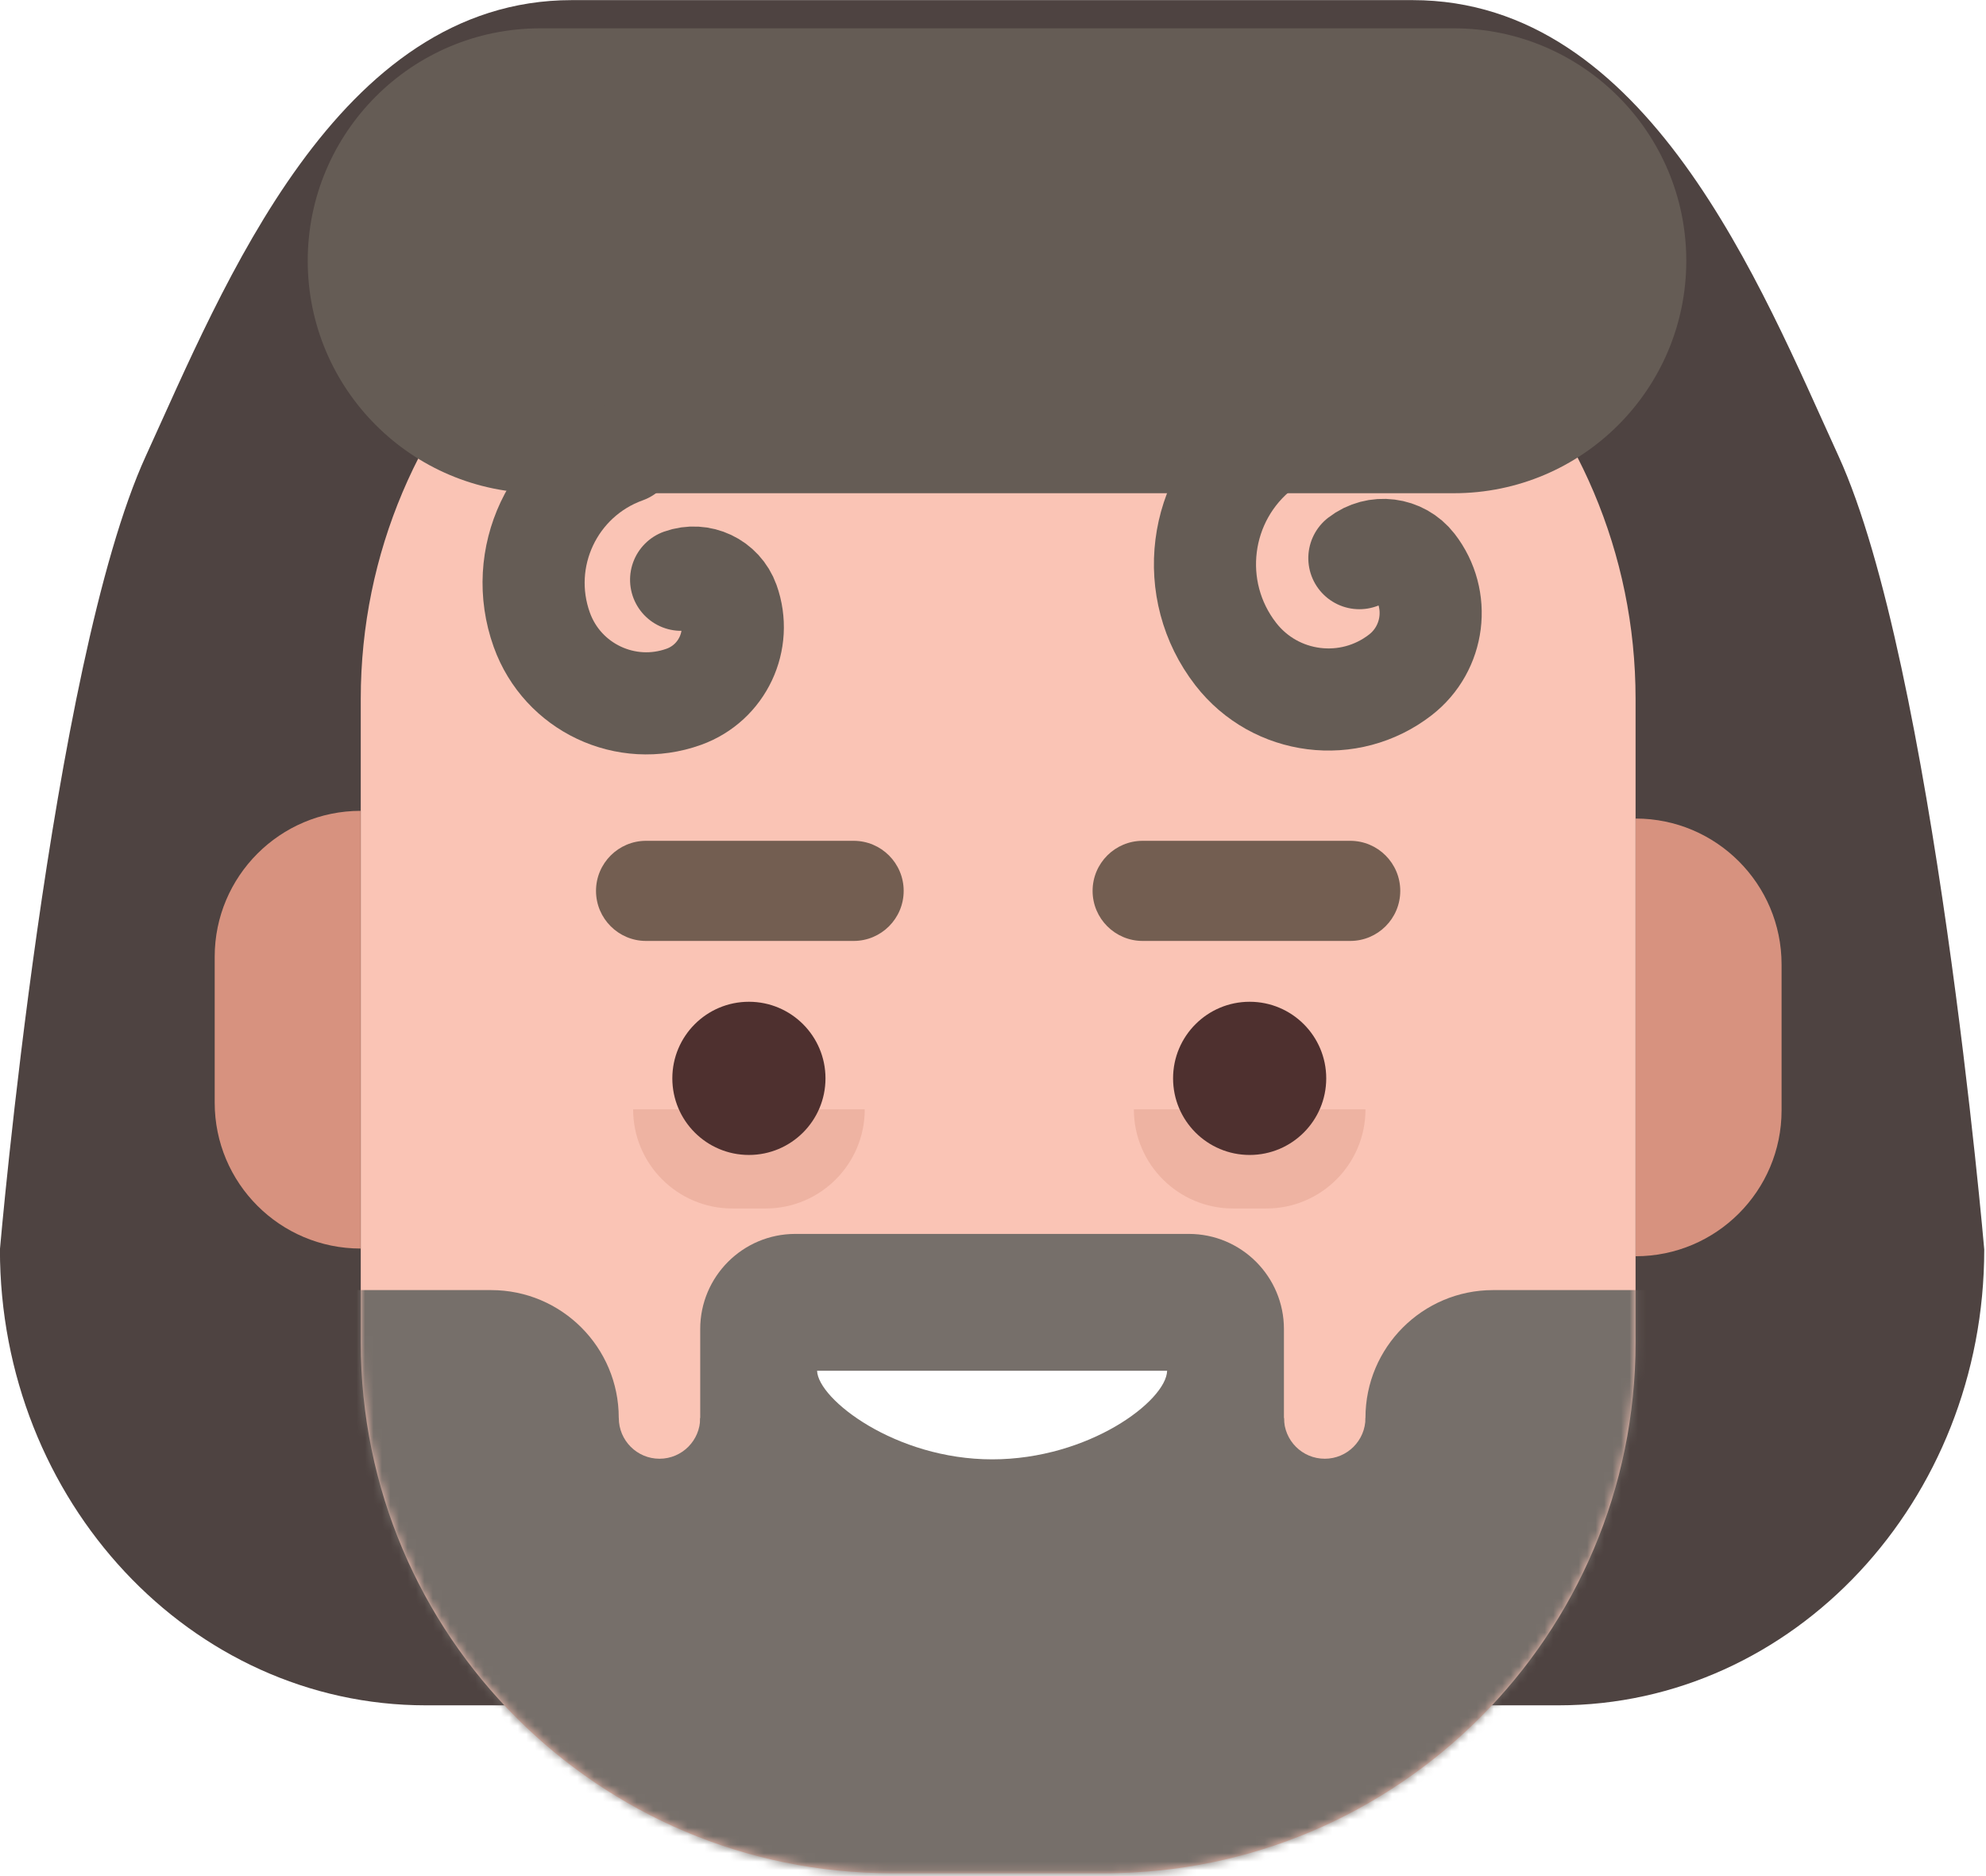 <svg id="mazmxezz84939488" viewBox="0 0 234 221" xmlns="http://www.w3.org/2000/svg" xmlns:xlink="http://www.w3.org/1999/xlink"><g id="mazmxezz84939488_translate"><g transform="matrix(1,0,0,1,0,0)"><g id="mazmxezz84939488" opacity="1" style="mix-blend-mode:normal"><g><defs><clipPath id="mazmxezz84939488_clipPath" x="-50%" y="-50%" width="200%" height="200%"><path id="mazmxezz84939488_fill_path" d="M0.01,0h233.98c0.006,0 0.01,0.004 0.01,0.01v220.98c0,0.006 -0.004,0.01 -0.01,0.01h-233.98c-0.006,0 -0.01,-0.004 -0.01,-0.01v-220.98c0,-0.006 0.004,-0.01 0.01,-0.01z" fill="white" clip-rule="nonzero"></path></clipPath></defs><g clip-path="url(#mazmxezz84939488_clipPath)"><g id="mazmxf0025333708_translate"><g transform="matrix(1,0,0,1,-0.01,0.014)"><g id="mazmxf0025333708" opacity="1" style="mix-blend-mode:normal"><g><g><g id="mazmxf0157389298_translate"><g transform="matrix(1,0,0,1,0,0)"><g id="mazmxf0157389298" opacity="1" style="mix-blend-mode:normal"><g><g><g id="mazmxf0172541444_translate"><g transform="matrix(1,0,0,1,0,0)"><g id="mazmxf0172541444" opacity="1" style="mix-blend-mode:normal"><g><g><path id="mazmxf0172541444_fill_path" d="M216.63,53.7c11.221,24.529 17.173,93.471 17.173,93.471c0,29.635 -22.476,53.7 -50.171,53.7h-133.443c-27.695,0 -50.188,-24.065 -50.188,-53.7c0,0 5.969,-68.943 17.19,-93.471c9.141,-19.972 22.493,-53.7 50.188,-53.7h99.063c27.695,0 41.047,33.728 50.188,53.7z" fill-rule="evenodd" fill="rgb(78, 67, 65)" fill-opacity="1" style="mix-blend-mode:normal"></path></g></g></g></g></g></g></g></g></g></g><g id="mazmxf0596236683_translate"><g transform="matrix(1,0,0,1,42.517,19.781)"><g id="mazmxf0596236683" opacity="1" style="mix-blend-mode:normal"><g><g><g id="mazmxf0632791883_translate"><g transform="matrix(1,0,0,1,0,0)"><g id="mazmxf0632791883" opacity="1" style="mix-blend-mode:normal"><g><g><path id="mazmxf0632791883_fill_path" d="M150.204,62.536v75.798c0,34.515 -28.021,62.536 -62.531,62.536h-25.143c-34.509,0 -62.531,-28.022 -62.531,-62.536v-75.798c0,-34.515 28.021,-62.536 62.531,-62.536h25.143c34.509,0 62.531,28.022 62.531,62.536z" fill-rule="evenodd" fill="rgb(250, 196, 181)" fill-opacity="1" style="mix-blend-mode:normal"></path></g></g></g></g></g><g id="mazmxf0881890524_translate"><g transform="matrix(1,0,0,1,0,0)"><g id="mazmxf0881890524" opacity="1" style="mix-blend-mode:normal"><g><g><defs><mask id="mazmxf0801184741_mask" style="mask-type:alpha" x="-50%" y="-50%" width="200%" height="200%"><g id="mazmxf0801184741_translate"><g transform="matrix(1,0,0,1,0,0)"><g id="mazmxf0801184741" opacity="1" style="mix-blend-mode:normal"><g><g><g id="mazmxf0862223962_translate"><g transform="matrix(1,0,0,1,0,0)"><g id="mazmxf0862223962" opacity="1" style="mix-blend-mode:normal"><g><g><path id="mazmxf0862223962_fill_path" d="M150.204,62.536v75.798c0,34.515 -28.021,62.536 -62.531,62.536h-25.143c-34.509,0 -62.531,-28.022 -62.531,-62.536v-75.798c0,-34.515 28.021,-62.536 62.531,-62.536h25.143c34.509,0 62.531,28.022 62.531,62.536z" fill-rule="nonzero" fill="rgb(0, 0, 0)" fill-opacity="1" style="mix-blend-mode:normal"></path></g></g></g></g></g></g></g></g></g></g></mask></defs><g mask="url(#mazmxf0801184741_mask)"><g id="mazmxf0c61477157_translate"><g transform="matrix(1,0,0,1,-38.381,132.176)"><g id="mazmxf0c61477157" opacity="1" style="mix-blend-mode:normal"><g><g><g id="mazmxf0c24580923_translate"><g transform="matrix(1,0,0,1,32.419,15.066)"><g id="mazmxf0c24580923" opacity="1" style="mix-blend-mode:normal"><g><g><g id="mazmxf0c23639893_translate"><g transform="matrix(1,0,0,1,0,0)"><g id="mazmxf0c23639893" opacity="1" style="mix-blend-mode:normal"><g><g><path id="mazmxf0c23639893_fill_path" d="M124.339,0h37.792v72.348h-162.131v-72.348h36.365c0,2.653 2.148,4.8 4.795,4.8c2.647,0 4.795,-2.148 4.795,-4.8h68.786c0,2.653 2.148,4.8 4.803,4.8c2.647,0 4.795,-2.148 4.795,-4.8z" fill-rule="evenodd" fill="rgb(118, 111, 106)" fill-opacity="1" style="mix-blend-mode:normal"></path></g></g></g></g></g></g></g></g></g></g><g id="mazmxf0e44812819_translate"><g transform="matrix(1,0,0,1,156.76,0)"><g id="mazmxf0e44812819" opacity="1" style="mix-blend-mode:normal"><g><g><g id="mazmxf0f49917005_translate"><g transform="matrix(1,0,0,1,0,0)"><g id="mazmxf0f49917005" opacity="1" style="mix-blend-mode:normal"><g><g><path id="mazmxf0f49917005_fill_path" d="M68.778,15.038c0,8.297 -6.737,15.038 -15.038,15.038h-38.702c-8.301,0 -15.038,-6.74 -15.038,-15.038c0,-8.297 6.737,-15.038 15.038,-15.038h38.702c8.301,0 15.038,6.74 15.038,15.038z" fill-rule="evenodd" fill="rgb(118, 111, 106)" fill-opacity="1" style="mix-blend-mode:normal"></path></g></g></g></g></g></g></g></g></g></g><g id="mazmxf0g96048360_translate"><g transform="matrix(1,0,0,1,0,0)"><g id="mazmxf0g96048360" opacity="1" style="mix-blend-mode:normal"><g><g><g id="mazmxf0h83867210_translate"><g transform="matrix(1,0,0,1,0,0)"><g id="mazmxf0h83867210" opacity="1" style="mix-blend-mode:normal"><g><g><path id="mazmxf0h83867210_fill_path" d="M68.778,15.038c0,8.297 -6.737,15.038 -15.038,15.038h-38.702c-8.301,0 -15.038,-6.74 -15.038,-15.038c0,-8.297 6.737,-15.038 15.038,-15.038h38.702c8.301,0 15.038,6.74 15.038,15.038z" fill-rule="evenodd" fill="rgb(118, 111, 106)" fill-opacity="1" style="mix-blend-mode:normal"></path></g></g></g></g></g></g></g></g></g></g></g></g></g></g></g></g></g></g></g></g></g></g></g></g></g></g><g id="mazmxf0k95348123_translate"><g transform="matrix(1,0,0,1,82.511,145.339)"><g id="mazmxf0k95348123" opacity="1" style="mix-blend-mode:normal"><g><g><g id="mazmxf0k23838726_translate"><g transform="matrix(1,0,0,1,0,0)"><g id="mazmxf0k23838726" opacity="1" style="mix-blend-mode:normal"><g><g><path id="mazmxf0k23838726_fill_path" d="M68.778,11.206v22.412c0,6.183 -5.018,11.206 -11.205,11.206h-46.367c-6.187,0 -11.205,-5.023 -11.205,-11.206v-22.412c0,-6.183 5.018,-11.206 11.205,-11.206h46.367c6.187,0 11.205,5.023 11.205,11.206z" fill-rule="evenodd" fill="rgb(118, 111, 106)" fill-opacity="1" style="mix-blend-mode:normal"></path></g></g></g></g></g></g></g></g></g></g><g id="mazmxf0m37847976_translate"><g transform="matrix(1,0,0,1,96.284,161.456)"><g id="mazmxf0m37847976" opacity="1" style="mix-blend-mode:normal"><g><g><g id="mazmxf0m35371881_translate"><g transform="matrix(1,0,0,1,0,0)"><g id="mazmxf0m35371881" opacity="1" style="mix-blend-mode:normal"><g><g><path id="mazmxf0m35371881_fill_path" d="M0,0h41.243c-0.101,3.559 -9.239,10.439 -20.622,10.439c-11.382,0 -20.521,-7.078 -20.622,-10.439z" fill-rule="evenodd" fill="rgb(255, 255, 255)" fill-opacity="1" style="mix-blend-mode:normal"></path></g></g></g></g></g></g></g></g></g></g><g id="mazmxf0o41484878_translate"><g transform="matrix(1,0,0,1,128.745,99.033)"><g id="mazmxf0o41484878" opacity="1" style="mix-blend-mode:normal"><g><g><g id="mazmxf0o74472338_translate"><g transform="matrix(1,0,0,1,0,0)"><g id="mazmxf0o74472338" opacity="1" style="mix-blend-mode:normal"><g><g><path id="mazmxf0o74472338_fill_path" d="M36.25,5.897c0,3.255 -2.639,5.897 -5.896,5.897h-24.458c-3.25,0 -5.896,-2.642 -5.896,-5.897c0,-3.255 2.646,-5.897 5.896,-5.897h24.458c3.257,0 5.896,2.642 5.896,5.897z" fill-rule="evenodd" fill="rgb(115, 94, 81)" fill-opacity="1" style="mix-blend-mode:normal"></path></g></g></g></g></g></g></g></g></g></g><g id="mazmxf0q61748423_translate"><g transform="matrix(1,0,0,1,70.235,99.033)"><g id="mazmxf0q61748423" opacity="1" style="mix-blend-mode:normal"><g><g><g id="mazmxf0q42311997_translate"><g transform="matrix(1,0,0,1,0,0)"><g id="mazmxf0q42311997" opacity="1" style="mix-blend-mode:normal"><g><g><path id="mazmxf0q42311997_fill_path" d="M36.25,5.897c0,3.255 -2.639,5.897 -5.896,5.897h-24.458c-3.25,0 -5.896,-2.642 -5.896,-5.897c0,-3.255 2.646,-5.897 5.896,-5.897h24.458c3.257,0 5.896,2.642 5.896,5.897z" fill-rule="evenodd" fill="rgb(115, 94, 81)" fill-opacity="1" style="mix-blend-mode:normal"></path></g></g></g></g></g></g></g></g></g></g><g id="mazmxf0s41120466_translate"><g transform="matrix(1,0,0,1,25.306,95.502)"><g id="mazmxf0s41120466" opacity="1" style="mix-blend-mode:normal"><g><g><g id="mazmxf0s07512430_translate"><g transform="matrix(1,0,0,1,0,0)"><g id="mazmxf0s07512430" opacity="1" style="mix-blend-mode:normal"><g><g><path id="mazmxf0s07512430_fill_path" d="M17.188,0v51.56c-9.485,0 -17.188,-7.695 -17.188,-17.187v-17.186c0,-9.482 7.703,-17.187 17.188,-17.187z" fill-rule="evenodd" fill="rgb(215, 146, 127)" fill-opacity="1" style="mix-blend-mode:normal"></path></g></g></g></g></g></g></g></g></g></g><g id="mazmxf0u41299163_translate"><g transform="matrix(-1,-0,-0,1,209.923,96.409)"><g id="mazmxf0u41299163" opacity="1" style="mix-blend-mode:normal"><g><g><g id="mazmxf0u40534322_translate"><g transform="matrix(1,0,0,1,0,0)"><g id="mazmxf0u40534322" opacity="1" style="mix-blend-mode:normal"><g><g><path id="mazmxf0u40534322_fill_path" d="M17.188,0v51.56c-9.485,0 -17.188,-7.695 -17.188,-17.187v-17.186c0,-9.482 7.703,-17.187 17.188,-17.187z" fill-rule="evenodd" fill="rgb(215, 146, 127)" fill-opacity="1" style="mix-blend-mode:normal"></path></g></g></g></g></g></g></g></g></g></g><g id="mazmxf0v63821918_translate"><g transform="matrix(1,0,0,1,36.267,3.324)"><g id="mazmxf0v63821918" opacity="1" style="mix-blend-mode:normal"><g><g><g id="mazmxf0w23688309_translate"><g transform="matrix(1,0,0,1,0,0)"><g id="mazmxf0w23688309" opacity="1" style="mix-blend-mode:normal"><g><g><path id="mazmxf0w23688309_fill_path" d="M162.429,27.386c0,15.106 -12.269,27.377 -27.382,27.377h-107.664c-15.113,0 -27.382,-12.271 -27.382,-27.377c0,-15.115 12.269,-27.386 27.382,-27.386h107.664c15.113,0 27.382,12.271 27.382,27.386z" fill-rule="evenodd" fill="rgb(101, 92, 85)" fill-opacity="1" style="mix-blend-mode:normal"></path></g></g></g></g></g></g></g></g></g></g><g id="mazmxf0z77501277_translate"><g transform="matrix(-0.613,-0.79,0.79,-0.613,154.089,87.958)"><g id="mazmxf0z77501277" opacity="1" style="mix-blend-mode:normal"><g><g><g id="mazmxf0z88320772_translate"><g transform="matrix(1,0,0,1,0,0)"><g id="mazmxf0z88320772" opacity="1" style="mix-blend-mode:normal"><g><g><g style="mix-blend-mode:normal"><g><path id="mazmxf0z88320772_stroke_path" d="M31.108,17.282c0,-9.545 -7.738,-17.282 -17.282,-17.282c-7.636,0 -13.826,6.19 -13.826,13.826c0,5.091 4.127,9.218 9.217,9.218c2.545,0 4.609,-2.063 4.609,-4.609" fill="none" stroke="rgb(101, 92, 85)" stroke-width="12.032" stroke-linecap="round" stroke-linejoin="round" stroke-dasharray="0 0" stroke-opacity="1"></path><defs><mask id="mazmxf0z88320772_gradient_mask"><path d="M-6.016,0c0,-3.322 2.693,-6.016 6.016,-6.016c3.322,0 6.016,2.693 6.016,6.016c0,3.322 -2.693,6.016 -6.016,6.016c-3.322,0 -6.016,-2.693 -6.016,-6.016z" transform="matrix(6.123233995736766e-17,1,-1,6.123233995736766e-17,31.108,17.282)" fill="rgb(255, 255, 255)"></path><path d="M-6.016,0c0,-3.322 2.693,-6.016 6.016,-6.016c3.322,0 6.016,2.693 6.016,6.016c0,3.322 -2.693,6.016 -6.016,6.016c-3.322,0 -6.016,-2.693 -6.016,-6.016z" transform="matrix(6.123233995736766e-17,-1,1,6.123233995736766e-17,13.826,18.434)" fill="rgb(255, 255, 255)"></path></mask></defs><rect x="-55.171" y="-47.106" width="165.514" height="141.319" fill="url(#mazmxf0z88320772ps0)" mask="url(#mazmxf0z88320772_gradient_mask)"></rect></g></g></g></g></g></g></g></g></g></g></g></g><g id="mazmxf0x31853534_translate"><g transform="matrix(-0.338,-0.941,0.941,-0.338,68.27,86.488)"><g id="mazmxf0x31853534" opacity="1" style="mix-blend-mode:normal"><g><g><g id="mazmxf0x46455541_translate"><g transform="matrix(1,0,0,1,0,0)"><g id="mazmxf0x46455541" opacity="1" style="mix-blend-mode:normal"><g><g><g style="mix-blend-mode:normal"><g><path id="mazmxf0x46455541_stroke_path" d="M29.436,16.353c0,-9.032 -7.321,-16.353 -16.353,-16.353c-7.225,0 -13.083,5.857 -13.083,13.082c0,4.817 3.905,8.722 8.722,8.722c2.408,0 4.361,-1.952 4.361,-4.361" fill="none" stroke="rgb(101, 92, 85)" stroke-width="12.032" stroke-linecap="round" stroke-linejoin="round" stroke-dasharray="0 0" stroke-opacity="1"></path><defs><mask id="mazmxf0x46455541_gradient_mask"><path d="M-6.016,0c0,-3.323 2.693,-6.016 6.016,-6.016c3.323,0 6.016,2.693 6.016,6.016c0,3.323 -2.693,6.016 -6.016,6.016c-3.323,0 -6.016,-2.693 -6.016,-6.016z" transform="matrix(6.123233995736766e-17,1,-1,6.123233995736766e-17,29.436,16.353)" fill="rgb(255, 255, 255)"></path><path d="M-6.016,0c0,-3.323 2.693,-6.016 6.016,-6.016c3.323,0 6.016,2.693 6.016,6.016c0,3.323 -2.693,6.016 -6.016,6.016c-3.323,0 -6.016,-2.693 -6.016,-6.016z" transform="matrix(6.123233995736766e-17,-1,1,6.123233995736766e-17,13.083,17.443)" fill="rgb(255, 255, 255)"></path></mask></defs><rect x="-53.5" y="-45.868" width="160.499" height="137.604" fill="url(#mazmxf0x46455541ps0)" mask="url(#mazmxf0x46455541_gradient_mask)"></rect></g></g></g></g></g></g></g></g></g></g></g></g><g id="mazmxf1056057188_translate"><g transform="matrix(1,0,0,1,74.608,130.665)"><g id="mazmxf1056057188" opacity="1" style="mix-blend-mode:normal"><g><g><g id="mazmxf1178095294_translate"><g transform="matrix(1,0,0,1,59,0)"><g id="mazmxf1178095294" opacity="1" style="mix-blend-mode:normal"><g><g><g id="mazmxf1143505925_translate"><g transform="matrix(1,0,0,1,0,0)"><g id="mazmxf1143505925" opacity="1" style="mix-blend-mode:normal"><g><g><path id="mazmxf1143505925_fill_path" d="M27.291,0c0,6.445 -5.225,11.678 -11.669,11.678h-3.944c-6.445,0 -11.678,-5.233 -11.678,-11.678z" fill-rule="evenodd" fill="rgb(238, 179, 162)" fill-opacity="1" style="mix-blend-mode:normal"></path></g></g></g></g></g></g></g></g></g></g><g id="mazmxf1255856336_translate"><g transform="matrix(1,0,0,1,0,0)"><g id="mazmxf1255856336" opacity="1" style="mix-blend-mode:normal"><g><g><g id="mazmxf1257394842_translate"><g transform="matrix(1,0,0,1,0,0)"><g id="mazmxf1257394842" opacity="1" style="mix-blend-mode:normal"><g><g><path id="mazmxf1257394842_fill_path" d="M27.291,0c0,6.445 -5.225,11.678 -11.669,11.678h-3.944c-6.445,0 -11.678,-5.233 -11.678,-11.678z" fill-rule="evenodd" fill="rgb(238, 179, 162)" fill-opacity="1" style="mix-blend-mode:normal"></path></g></g></g></g></g></g></g></g></g></g></g></g></g></g></g><g id="mazmxf1400450560_translate"><g transform="matrix(1,0,0,1,79.228,117.992)"><g id="mazmxf1400450560" opacity="1" style="mix-blend-mode:normal"><g><g><g id="mazmxf1440552241_translate"><g transform="matrix(1,0,0,1,59,0)"><g id="mazmxf1440552241" opacity="1" style="mix-blend-mode:normal"><g><g><g id="mazmxf1532346672_translate"><g transform="matrix(1,0,0,1,0,0)"><g id="mazmxf1532346672" opacity="1" style="mix-blend-mode:normal"><g><g><path id="mazmxf1532346672_fill_path" d="M18.045,9.023c0,4.983 -4.04,9.023 -9.023,9.023c-4.983,0 -9.023,-4.04 -9.023,-9.023c0,-4.983 4.04,-9.023 9.023,-9.023c4.983,0 9.023,4.04 9.023,9.023z" fill-rule="nonzero" fill="rgb(78, 48, 47)" fill-opacity="1" style="mix-blend-mode:normal"></path></g></g></g></g></g></g></g></g></g></g><g id="mazmxf1617179882_translate"><g transform="matrix(1,0,0,1,0,0)"><g id="mazmxf1617179882" opacity="1" style="mix-blend-mode:normal"><g><g><g id="mazmxf1696001740_translate"><g transform="matrix(1,0,0,1,0,0)"><g id="mazmxf1696001740" opacity="1" style="mix-blend-mode:normal"><g><g><path id="mazmxf1696001740_fill_path" d="M18.045,9.023c0,4.983 -4.04,9.023 -9.023,9.023c-4.983,0 -9.023,-4.04 -9.023,-9.023c0,-4.983 4.04,-9.023 9.023,-9.023c4.983,0 9.023,4.04 9.023,9.023z" fill-rule="nonzero" fill="rgb(78, 48, 47)" fill-opacity="1" style="mix-blend-mode:normal"></path></g></g></g></g></g></g></g></g></g></g></g></g></g></g></g></g></g></g></g></g></g></g></g></g></g><animateTransform href="#mazmxf0m37847976" attributeName="transform" type="translate" values="20.622 5.22;20.622 5.22;20.622 5.22;20.622 5.22;20.622 5.22" dur="3s" repeatCount="indefinite" calcMode="spline" keyTimes="0;0.23;0.52;0.67;1" keySplines="0.5 0.35 0.15 1;0.5 0.35 0.15 1;0.5 0.35 0.15 1;0.5 0.35 0.15 1" additive="sum" fill="freeze"></animateTransform><animateTransform href="#mazmxf0m37847976" attributeName="transform" type="scale" values="1 1;1 1;1 1.17;1 1;1 1" dur="3s" repeatCount="indefinite" calcMode="spline" keyTimes="0;0.23;0.52;0.67;1" keySplines="0.5 0.35 0.15 1;0.5 0.35 0.15 1;0.5 0.35 0.15 1;0.5 0.35 0.15 1" additive="sum" fill="freeze"></animateTransform><animateTransform href="#mazmxf0m37847976" attributeName="transform" type="translate" values="-20.622 -5.22;-20.622 -5.22;-20.622 -5.22;-20.622 -5.22;-20.622 -5.22" dur="3s" repeatCount="indefinite" calcMode="spline" keyTimes="0;0.23;0.52;0.67;1" keySplines="0.5 0.35 0.15 1;0.5 0.35 0.15 1;0.5 0.35 0.15 1;0.5 0.35 0.15 1" additive="sum" fill="freeze"></animateTransform><animateTransform href="#mazmxf0o41484878_translate" attributeName="transform" type="translate" values="0 0;0 0;-0.005 3.069;-0.005 -0.001;-0.005 -0.001" dur="3s" repeatCount="indefinite" calcMode="spline" keyTimes="0;0.5;0.54;0.64;1" keySplines="0.5 0.35 0.15 1;0.5 0.35 0.15 1;0.5 0.35 0.15 1;0.5 0.35 0.15 1" additive="sum" fill="freeze"></animateTransform><animateTransform href="#mazmxf0q61748423_translate" attributeName="transform" type="translate" values="0 0;0 0;-0.004 3.069;-0.004 -0.001;-0.004 -0.001" dur="3s" repeatCount="indefinite" calcMode="spline" keyTimes="0;0.5;0.54;0.64;1" keySplines="0.5 0.35 0.15 1;0.5 0.35 0.15 1;0.5 0.35 0.15 1;0.5 0.35 0.15 1" additive="sum" fill="freeze"></animateTransform><animateTransform href="#mazmxf0z77501277" attributeName="transform" type="rotate" values="0 31.108 14.426;0 31.108 14.426;-10 31.108 14.426;0 31.108 14.426;0 31.108 14.426" dur="3s" repeatCount="indefinite" calcMode="spline" keyTimes="0;0.62;0.82;0.99;1" keySplines="0.5 0.35 0.15 1;0.5 0.35 0.15 1;0.5 0.35 0.15 1;0.5 0.35 0.15 1" additive="sum" fill="freeze"></animateTransform><animateTransform href="#mazmxf0x31853534" attributeName="transform" type="rotate" values="0 29.436 10.902;0 29.436 10.902;-8 29.436 10.902;0 29.436 10.902;0 29.436 10.902" dur="3s" repeatCount="indefinite" calcMode="spline" keyTimes="0;0.08;0.28;0.46;1" keySplines="0.2 0 0.15 1;0.2 0 0 1;0.2 0 0 1;0.5 0.35 0 1" additive="sum" fill="freeze"></animateTransform><animateTransform href="#mazmxf1400450560" attributeName="transform" type="translate" values="38.523 9.023;38.523 9.023;38.523 9.023;38.523 9.023;38.523 9.023" dur="3s" repeatCount="indefinite" calcMode="spline" keyTimes="0;0.5;0.54;0.63;1" keySplines="0.5 0.35 0.15 1;0.5 0.35 0.15 1;0.5 0.35 0.15 1;0.5 0.35 0.15 1" additive="sum" fill="freeze"></animateTransform><animateTransform href="#mazmxf1400450560" attributeName="transform" type="scale" values="1 1;1 1;1 0.45;1 1;1 1" dur="3s" repeatCount="indefinite" calcMode="spline" keyTimes="0;0.5;0.54;0.63;1" keySplines="0.5 0.35 0.15 1;0.5 0.35 0.15 1;0.5 0.35 0.15 1;0.5 0.35 0.15 1" additive="sum" fill="freeze"></animateTransform><animateTransform href="#mazmxf1400450560" attributeName="transform" type="translate" values="-38.523 -9.023;-38.523 -9.023;-38.523 -9.023;-38.523 -9.023;-38.523 -9.023" dur="3s" repeatCount="indefinite" calcMode="spline" keyTimes="0;0.5;0.54;0.63;1" keySplines="0.5 0.35 0.15 1;0.5 0.35 0.15 1;0.5 0.35 0.15 1;0.5 0.35 0.15 1" additive="sum" fill="freeze"></animateTransform></svg>